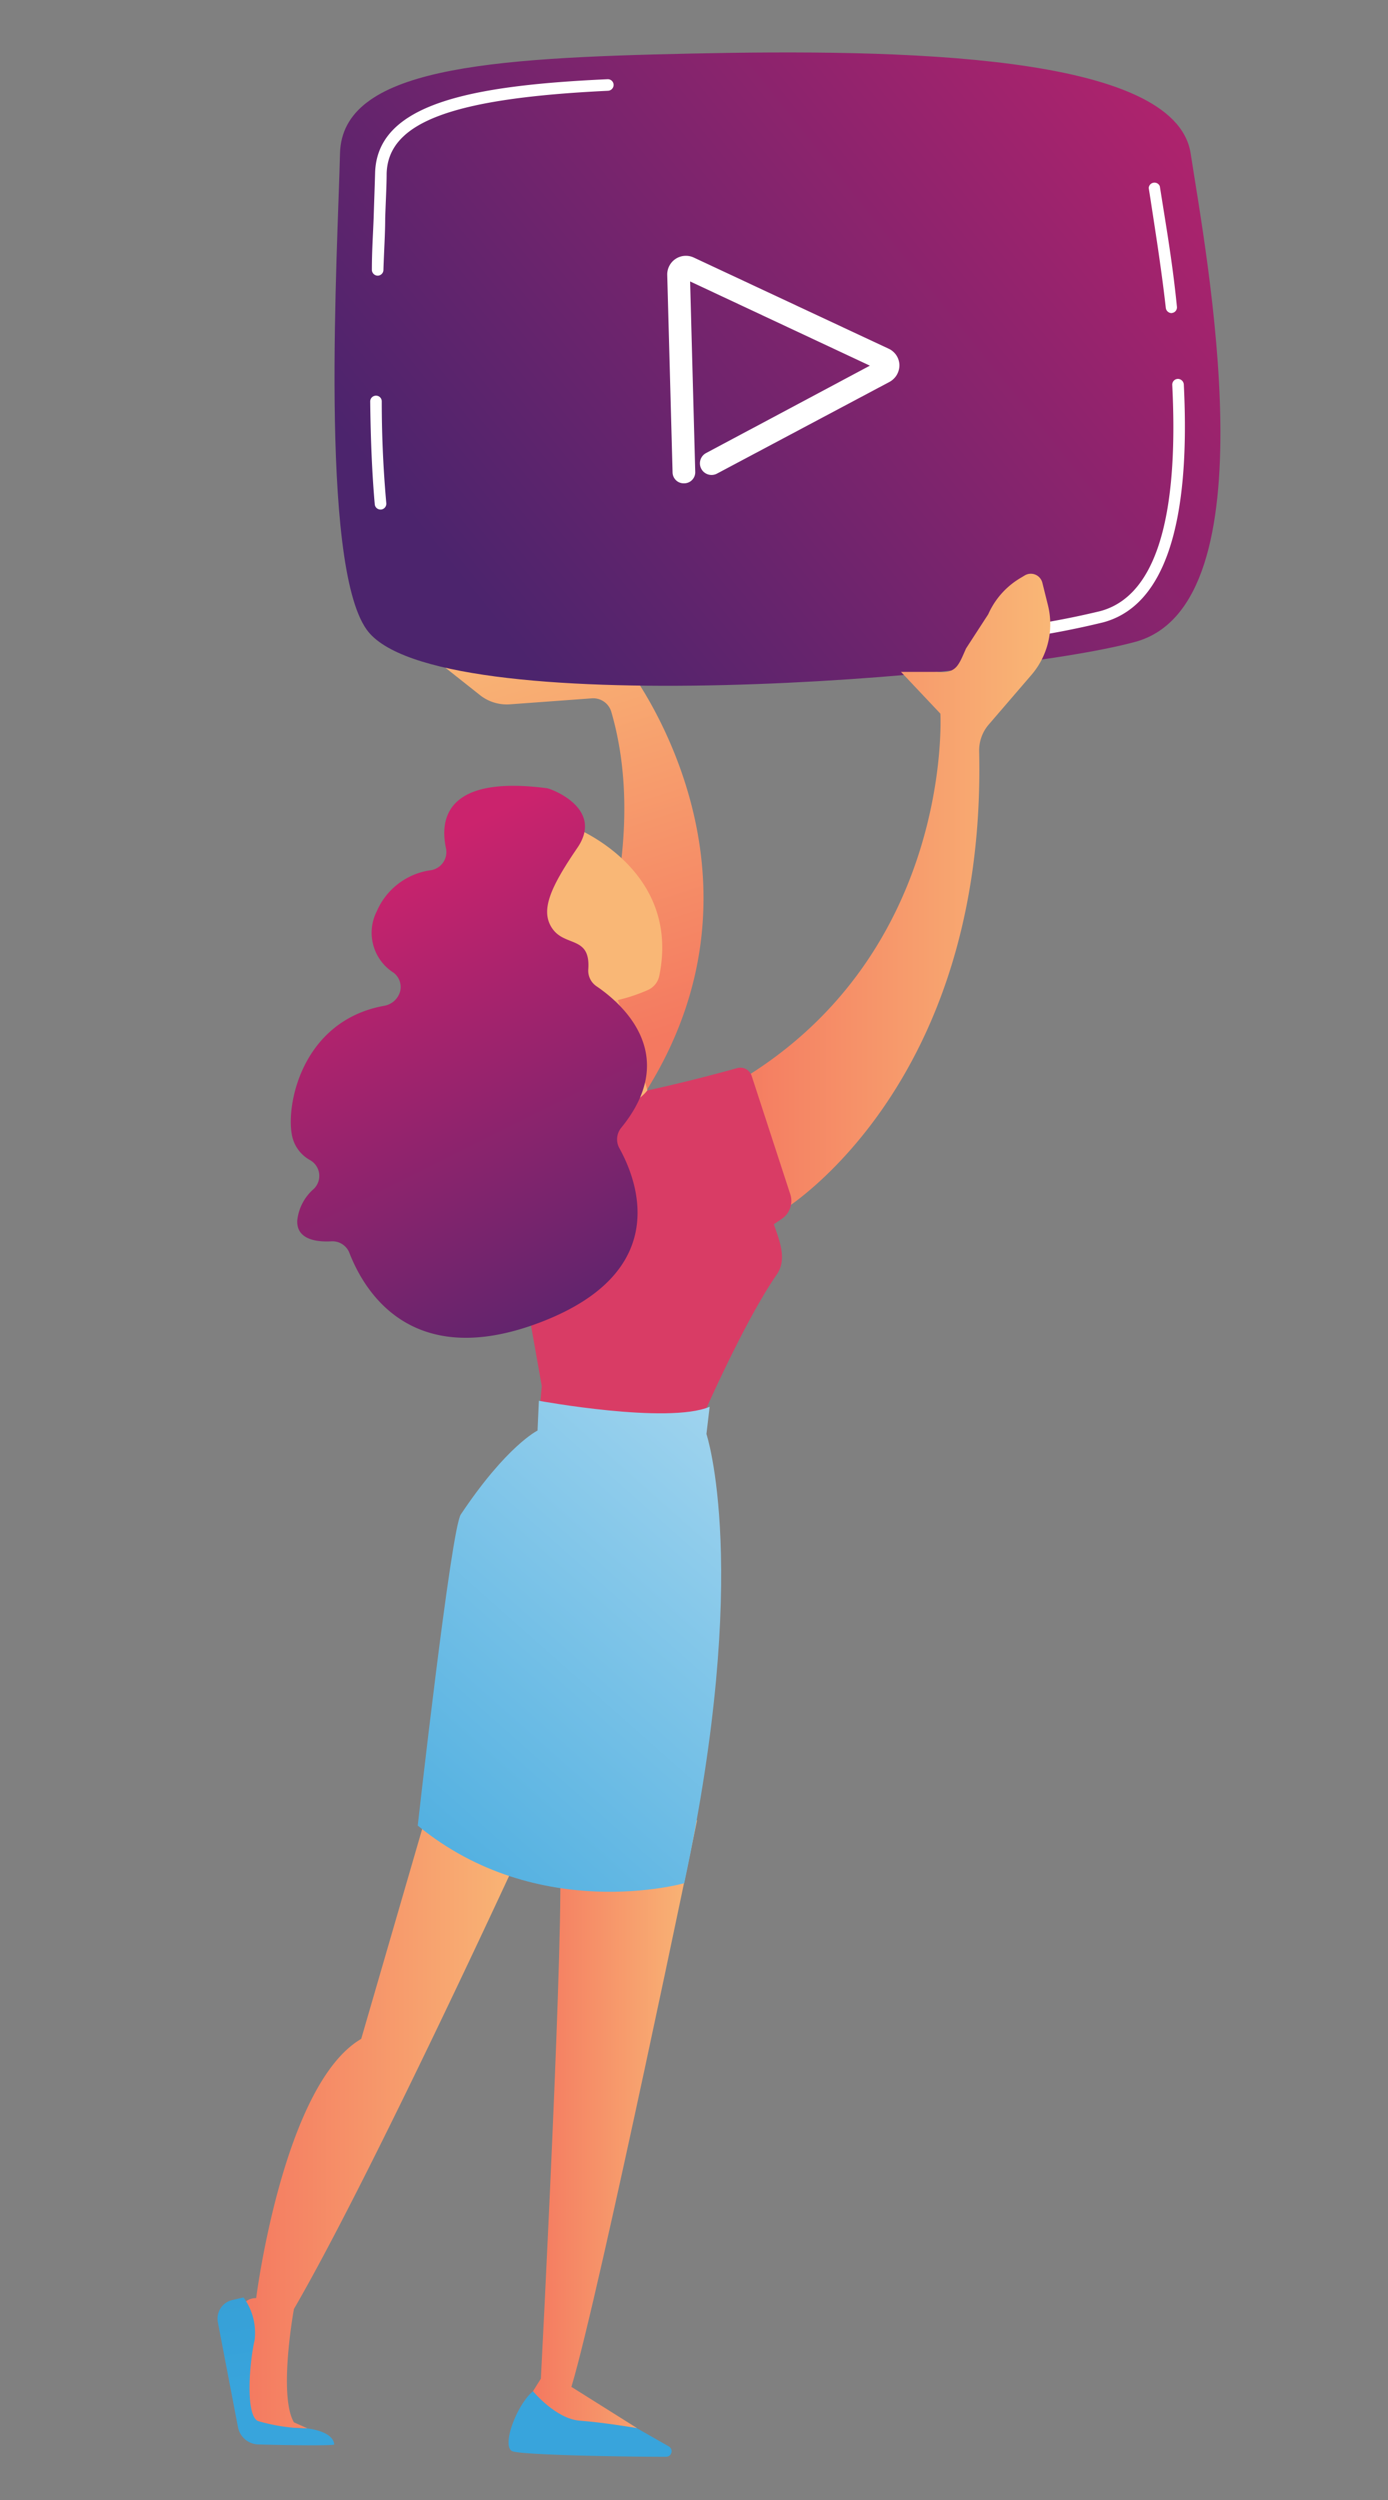 <svg id="Layer_1" data-name="Layer 1" xmlns="http://www.w3.org/2000/svg" xmlns:xlink="http://www.w3.org/1999/xlink" viewBox="0 0 125 225"><rect x="0" y="0" width="125" height="225" fill="#808080" stroke="none"/><defs><style>.cls-1{fill:url(#linear-gradient);}.cls-2{fill:url(#linear-gradient-2);}.cls-3{fill:#fff;}.cls-4{fill:url(#linear-gradient-3);}.cls-5{fill:url(#Sfumatura_senza_nome_7);}.cls-6{fill:url(#Sfumatura_senza_nome_7-2);}.cls-7{fill:url(#linear-gradient-4);}.cls-8{fill:url(#linear-gradient-5);}.cls-9{fill:url(#linear-gradient-6);}.cls-10{fill:url(#Sfumatura_senza_nome_4);}.cls-11{fill:url(#linear-gradient-7);}.cls-12{fill:url(#linear-gradient-8);}.cls-13{fill:url(#linear-gradient-9);}</style><linearGradient id="linear-gradient" x1="378.22" y1="56.52" x2="365.89" y2="94.32" gradientTransform="matrix(-1, 0, 0, 1, 422.69, 0)" gradientUnits="userSpaceOnUse"><stop offset="0" stop-color="#f9b776"/><stop offset="1" stop-color="#f47960"/></linearGradient><linearGradient id="linear-gradient-2" x1="119.71" y1="-8.07" x2="42.83" y2="53.88" gradientUnits="userSpaceOnUse"><stop offset="0" stop-color="#cb236d"/><stop offset="1" stop-color="#4c246d"/></linearGradient><linearGradient id="linear-gradient-3" x1="375.4" y1="189.28" x2="400.93" y2="189.28" xlink:href="#linear-gradient"/><linearGradient id="Sfumatura_senza_nome_7" x1="410.49" y1="132.19" x2="397.84" y2="214.37" gradientTransform="matrix(-1, 0, 0, 1, 422.69, 0)" gradientUnits="userSpaceOnUse"><stop offset="0" stop-color="#2a7ba5"/><stop offset="1" stop-color="#38a4dc"/></linearGradient><linearGradient id="Sfumatura_senza_nome_7-2" x1="383.74" y1="128.08" x2="371.09" y2="210.26" xlink:href="#Sfumatura_senza_nome_7"/><linearGradient id="linear-gradient-4" x1="359.91" y1="191.18" x2="374.69" y2="191.18" xlink:href="#linear-gradient"/><linearGradient id="linear-gradient-5" x1="328.06" y1="80.27" x2="357" y2="80.27" xlink:href="#linear-gradient"/><linearGradient id="linear-gradient-6" x1="26.61" y1="160.72" x2="43.4" y2="131.84" gradientUnits="userSpaceOnUse"><stop offset="0" stop-color="#fdf53f"/><stop offset="0.66" stop-color="#e57a58"/><stop offset="1" stop-color="#d93c65"/></linearGradient><linearGradient id="Sfumatura_senza_nome_4" x1="346.85" y1="124.4" x2="394.26" y2="177.86" gradientTransform="matrix(-1, 0, 0, 1, 422.69, 0)" gradientUnits="userSpaceOnUse"><stop offset="0" stop-color="#afdbf1"/><stop offset="1" stop-color="#38a4dc"/></linearGradient><linearGradient id="linear-gradient-7" x1="364.39" y1="94.47" x2="373.43" y2="94.47" xlink:href="#linear-gradient"/><linearGradient id="linear-gradient-8" x1="378.77" y1="82.78" x2="444.61" y2="87.26" xlink:href="#linear-gradient"/><linearGradient id="linear-gradient-9" x1="389.59" y1="78.81" x2="366.41" y2="125.17" gradientTransform="matrix(-1, 0, 0, 1, 422.69, 0)" xlink:href="#linear-gradient-2"/></defs><title>caricare</title><path class="cls-1" d="M56.52,60.06s16.86,21.58-2.37,43.53l-7.23-.68s13.23-21.25,8.14-38.82a1.7,1.7,0,0,0-1.76-1.24l-7.38.54a3.89,3.89,0,0,1-2.72-.85L38.73,59Z"/><path class="cls-2" d="M30.62,13.82c-.21,8.76-1.87,36.83,2.39,42.83,6,8.5,56.81,4.48,69.22,1.12s6.38-34.89,5-43.95-26.43-9.39-44.92-9S30.8,6.11,30.62,13.82Z"/><path class="cls-3" d="M105.51,28.18a.53.53,0,0,1-.52-.47c-.43-3.78-1-7.26-1.38-9.79l-.16-1a.52.52,0,0,1,1-.16l.16,1c.4,2.54,1,6,1.38,9.84a.51.51,0,0,1-.45.57Z"/><path class="cls-3" d="M90.08,57.65a.53.53,0,0,1-.52-.45.54.54,0,0,1,.45-.59A75.57,75.57,0,0,0,99.09,55c4.91-1.32,7.09-8.17,6.48-20.35a.52.52,0,0,1,.49-.55.54.54,0,0,1,.55.49c.64,12.74-1.8,19.95-7.25,21.42a77.54,77.54,0,0,1-9.21,1.66Z"/><path class="cls-3" d="M34.27,45.86a.52.52,0,0,1-.52-.47c-.23-2.58-.37-5.69-.41-9.26a.52.52,0,0,1,.52-.52.51.51,0,0,1,.52.51c0,3.54.18,6.63.41,9.17a.53.53,0,0,1-.47.57Z"/><path class="cls-3" d="M34,24.81h0a.53.53,0,0,1-.51-.54c0-1.69.11-3.27.16-4.67.05-1.58.1-2.93.13-4,.14-6.24,8.47-7.9,20.93-8.47a.52.52,0,0,1,.55.49.53.53,0,0,1-.5.55C40.7,8.84,34.93,11,34.82,15.64c0,1.06-.08,2.42-.13,4,0,1.41-.11,3-.16,4.67A.52.52,0,0,1,34,24.81Z"/><path class="cls-3" d="M61.57,43.5a1,1,0,0,1-1-1l-.48-17.75a1.68,1.68,0,0,1,2.39-1.57L80,31.37a1.67,1.67,0,0,1,1,1.47,1.71,1.71,0,0,1-.89,1.53L64.58,42.62a1,1,0,0,1-1-1.84l14.76-7.87L62.15,25.33l.46,17.1a1,1,0,0,1-1,1.07Z"/><path class="cls-4" d="M47.29,165.72s-13.66,29.76-20.82,42.09c0,0-1.42,7.76,0,10.2l1.21.54L22,218.38s-.5-10.44-.11-11a1.46,1.46,0,0,1,1.18-.55s2.43-19.22,9.46-23.33L39.36,160Z"/><path class="cls-5" d="M30.1,220c0,.13-4.42.07-6.83,0a1.92,1.92,0,0,1-1.83-1.51L19.62,209a1.72,1.72,0,0,1,1.31-2l1-.23a5.4,5.4,0,0,1,1,3.85c-.45,1.87-.86,6.71.29,7.27a16.63,16.63,0,0,0,4.46.67S30,218.78,30.1,220Z"/><path class="cls-6" d="M60.24,220.18a.5.5,0,0,1-.26.93c-4,0-13-.16-13.84-.5-1-.43.37-4.15,1.86-5.4l8.2,2.67Z"/><path class="cls-7" d="M62.78,163.82s-8.82,42.69-11.32,51l5.91,3.71s-3-.51-5.16-.67S48,215.21,48,215.21l.71-1.13s2.21-42.46,1.67-47.29Z"/><path class="cls-8" d="M84.69,64.23s1.22,22.21-19,33.56l4.87,11.1s18.3-11.07,17.62-41.27A3.58,3.58,0,0,1,89,65.26l3.89-4.52a7,7,0,0,0,1.49-6.25l-.51-2.05a1.07,1.07,0,0,0-1.57-.66l-.4.24A7.15,7.15,0,0,0,89,55.28l-2,3.08c-.71,1.6-.88,2.26-2.62,2.11l-3.24,0Z"/><path class="cls-9" d="M66.39,96.13c-3.38.94-14.84,4-22,3.83l4.4,24.79-.35,4,14.32-.07s4-9.36,7.21-14c.92-1.35.24-3-.28-4.5l.71-.48a1.94,1.94,0,0,0,.77-2.22L67.69,96.82A1.07,1.07,0,0,0,66.39,96.13Z"/><path class="cls-10" d="M63.91,126.61l-.29,2.45s4.05,12.12-2,40.43c0,0-13.15,3.72-24-5.19,0,0,3-26.72,3.88-28,4.14-6.2,6.91-7.55,6.91-7.55l.12-2.68S60.12,128.2,63.91,126.61Z"/><path class="cls-11" d="M58.3,98.13c.05-.07-3-9.18-3-9.18L51,89.34l-1.7,10.34S56.08,101.06,58.3,98.13Z"/><path class="cls-12" d="M52,74.58c.29.18,9.3,3.9,7.37,13.26a1.79,1.79,0,0,1-1,1.25,15.35,15.35,0,0,1-7.58,1.26c-4.72-.48-7.82-8.72-7.69-11.12S49.12,72.78,52,74.58Z"/><path class="cls-13" d="M49.25,70.94c.24,0,5.21,1.76,2.75,5.36S48.61,82,49.77,83.61s3.42.62,3.21,3.62a1.69,1.69,0,0,0,.72,1.52c2.22,1.5,7.63,6.12,2.27,12.72a1.65,1.65,0,0,0-.19,1.87c1.57,2.82,4.87,11.07-7.07,15.65s-16.07-3.19-17.26-6.27a1.64,1.64,0,0,0-1.63-1c-1.29.07-3.13-.15-3.05-1.88A4.37,4.37,0,0,1,28.26,107a1.63,1.63,0,0,0-.32-2.58,3.26,3.26,0,0,1-1.59-2c-.71-2.65.71-10.57,8.31-11.91a1.8,1.8,0,0,0,1.39-1.35v0a1.62,1.62,0,0,0-.61-1.62A4.26,4.26,0,0,1,33.94,82a6.21,6.21,0,0,1,4.86-3.68,1.66,1.66,0,0,0,1.36-2C39.62,73.79,40.09,69.74,49.25,70.94Z"/></svg>